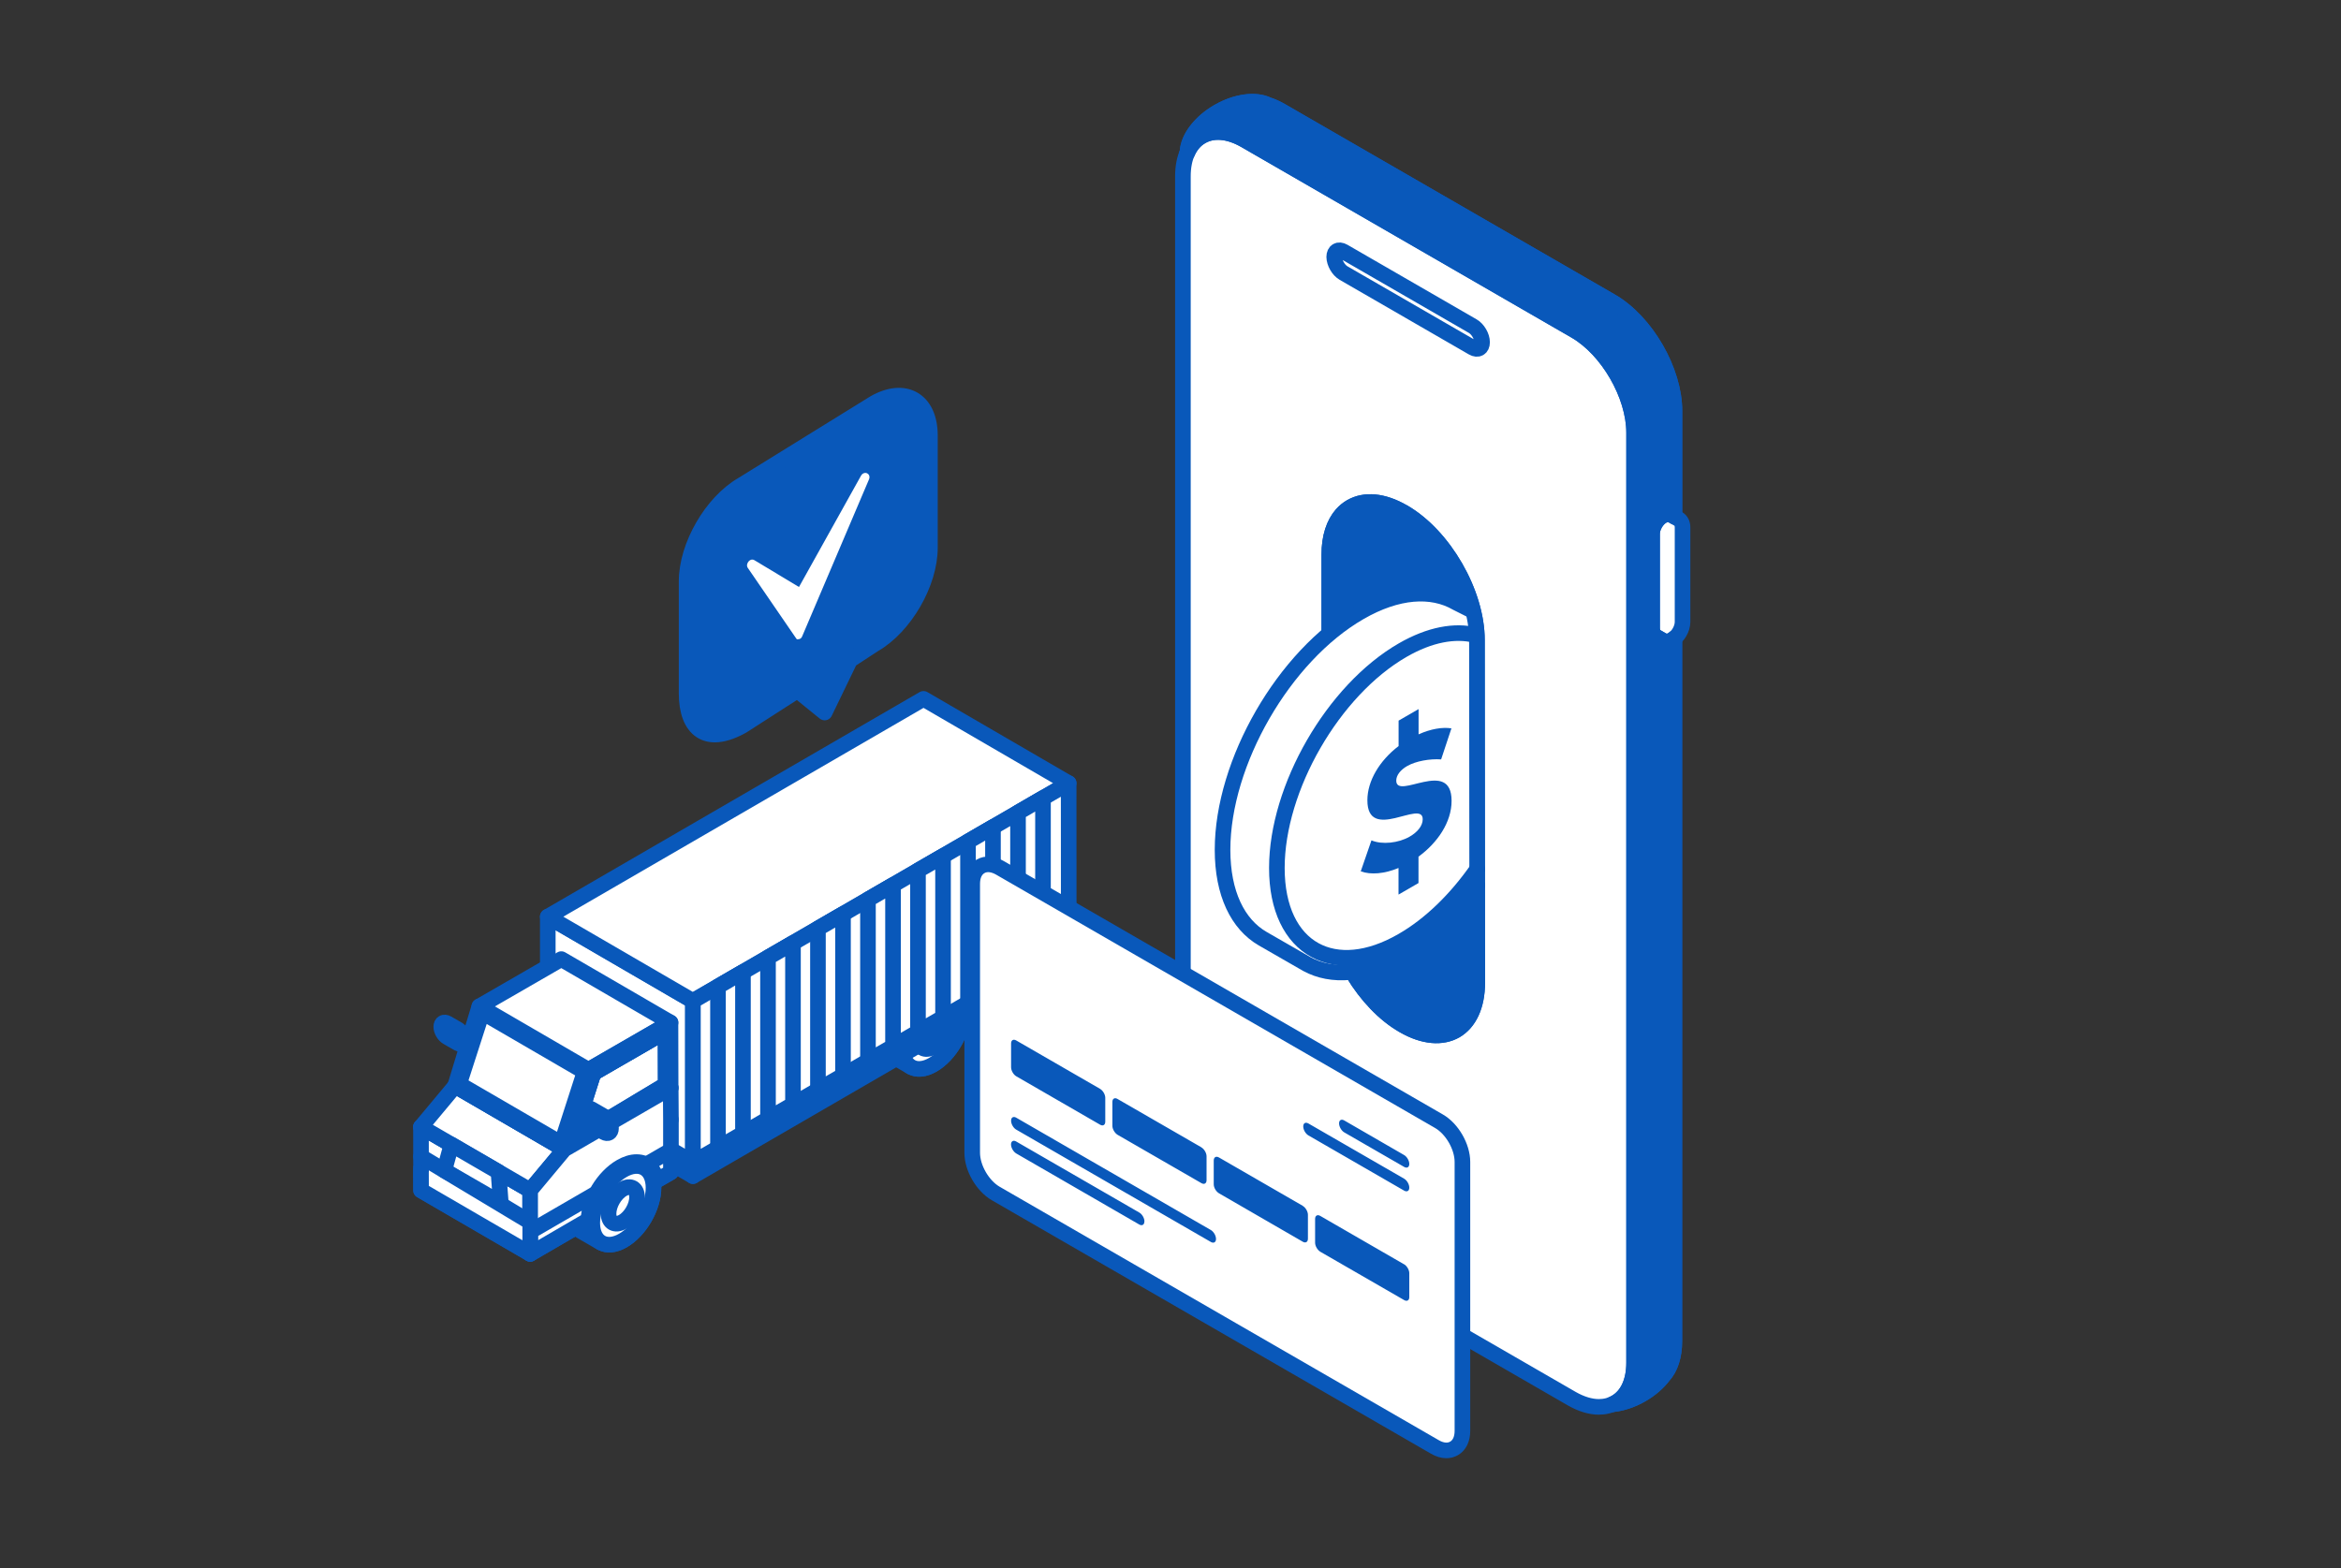 <?xml version="1.0" encoding="utf-8"?>
<svg xmlns="http://www.w3.org/2000/svg" width="300" height="201" viewBox="0 0 300 201" fill="none">
<rect x="0" y="0" width="300" height="201" fill="#333333" stroke="none"/>
<path d="M59.669 133.585L59.27 133.815C59.33 133.785 59.37 133.735 59.41 133.675L59.809 133.445C59.77 133.505 59.73 133.555 59.669 133.585Z" fill="white"/>
<mask id="mask0_22_81" style="mask-type:luminance" maskUnits="userSpaceOnUse" x="59" y="133" width="1" height="1">
<path d="M59.669 133.585L59.27 133.815C59.33 133.785 59.37 133.735 59.41 133.675L59.809 133.445C59.77 133.505 59.73 133.555 59.669 133.585Z" fill="white"/>
</mask>
<g mask="url(#mask0_22_81)">
<path d="M59.4 133.675L59.8 133.445C59.76 133.505 59.72 133.555 59.66 133.585L59.26 133.815C59.32 133.785 59.36 133.735 59.4 133.675Z" fill="white" stroke="#0958BA" stroke-width="2" stroke-linecap="round" stroke-linejoin="round"/>
</g>
<path d="M59.669 133.585L59.27 133.815C59.33 133.785 59.37 133.735 59.41 133.675L59.809 133.445C59.77 133.505 59.73 133.555 59.669 133.585Z" stroke="#0958BA" stroke-width="2" stroke-linecap="round" stroke-linejoin="round"/>
<path d="M59.488 133.326L59.888 133.096V133.146L59.488 133.376V133.326Z" fill="white" stroke="#0958BA" stroke-width="2" stroke-linecap="round" stroke-linejoin="round"/>
<path d="M60.549 134.916L60.949 134.686L60.779 134.846L60.369 135.086L60.549 134.916Z" fill="white" stroke="#0958BA" stroke-width="2" stroke-linecap="round" stroke-linejoin="round"/>
<path d="M59.488 133.376L59.888 133.146L60.948 134.686L60.548 134.915L59.488 133.376Z" fill="white" stroke="#0958BA" stroke-width="2" stroke-linecap="round" stroke-linejoin="round"/>
<path d="M59.469 133.146L59.869 132.916C59.869 132.976 59.889 133.036 59.879 133.106L59.479 133.336C59.479 133.276 59.479 133.216 59.459 133.146H59.469Z" fill="white" stroke="#0958BA" stroke-width="2" stroke-linecap="round" stroke-linejoin="round"/>
<path d="M58.729 132.006C59.149 132.246 59.489 132.846 59.489 133.326V133.376L60.549 134.916L60.379 135.076L59.409 133.666C59.279 133.876 59.029 133.926 58.729 133.756L57.319 132.946C56.899 132.706 56.549 132.106 56.549 131.616C56.549 131.126 56.899 130.936 57.319 131.176L58.729 131.986V132.006Z" fill="white" stroke="#0958BA" stroke-width="2" stroke-linecap="round" stroke-linejoin="round"/>
<path d="M119.66 125.656C119.02 125.286 118.15 125.296 117.18 125.766C117.08 125.816 116.97 125.876 116.86 125.936C115.46 126.746 114.23 128.296 113.54 129.966C113.16 130.876 112.94 131.826 112.95 132.706C112.95 133.946 113.39 134.816 114.09 135.226L116.75 136.766C116.05 136.356 115.61 135.486 115.61 134.246C115.61 133.366 115.82 132.416 116.2 131.506C116.89 129.836 118.12 128.286 119.52 127.476C119.63 127.416 119.73 127.356 119.84 127.306C120.8 126.836 121.67 126.826 122.32 127.196L119.66 125.656Z" fill="white" stroke="#0958BA" stroke-width="2" stroke-linecap="round" stroke-linejoin="round"/>
<path d="M119.519 127.476C121.689 126.226 123.449 127.226 123.459 129.716C123.459 132.206 121.719 135.236 119.549 136.486C117.379 137.736 115.619 136.736 115.609 134.246C115.609 131.756 117.349 128.726 119.519 127.476Z" fill="white" stroke="#0958BA" stroke-width="2" stroke-linecap="round" stroke-linejoin="round"/>
<path d="M119.519 127.476C121.689 126.226 123.449 127.226 123.459 129.716C123.459 132.206 121.719 135.236 119.549 136.486C117.379 137.736 115.619 136.736 115.609 134.246C115.609 131.756 117.349 128.726 119.519 127.476Z" fill="white" stroke="#0958BA" stroke-width="2" stroke-linecap="round" stroke-linejoin="round"/>
<path d="M119.529 130.036C120.539 129.456 121.359 129.926 121.359 131.076C121.359 132.236 120.549 133.646 119.539 134.226C118.529 134.806 117.709 134.336 117.709 133.186C117.709 132.026 118.519 130.616 119.529 130.036Z" fill="white" stroke="#0958BA" stroke-width="2" stroke-linecap="round" stroke-linejoin="round"/>
<path d="M128.769 120.466C128.129 120.096 127.259 120.106 126.289 120.576C126.189 120.626 126.079 120.686 125.969 120.746C124.569 121.556 123.339 123.106 122.649 124.776C122.269 125.686 122.049 126.636 122.059 127.516C122.059 128.756 122.499 129.626 123.199 130.036L125.859 131.576C125.159 131.166 124.719 130.296 124.719 129.056C124.719 128.176 124.929 127.226 125.309 126.316C125.999 124.646 127.229 123.096 128.629 122.286C128.739 122.226 128.839 122.166 128.949 122.116C129.909 121.646 130.779 121.636 131.429 122.006L128.769 120.466Z" fill="white" stroke="#0958BA" stroke-width="2" stroke-linecap="round" stroke-linejoin="round"/>
<path d="M128.629 122.285C130.799 121.035 132.559 122.035 132.569 124.525C132.569 127.015 130.829 130.045 128.659 131.295C126.489 132.545 124.729 131.545 124.719 129.055C124.719 126.565 126.459 123.535 128.629 122.285Z" fill="white" stroke="#0958BA" stroke-width="2" stroke-linecap="round" stroke-linejoin="round"/>
<path d="M128.629 122.285C130.799 121.035 132.559 122.035 132.569 124.525C132.569 127.015 130.829 130.045 128.659 131.295C126.489 132.545 124.729 131.545 124.719 129.055C124.719 126.565 126.459 123.535 128.629 122.285Z" fill="white" stroke="#0958BA" stroke-width="2" stroke-linecap="round" stroke-linejoin="round"/>
<path d="M128.638 124.836C129.648 124.256 130.468 124.726 130.468 125.876C130.468 127.036 129.658 128.446 128.648 129.026C127.638 129.606 126.818 129.136 126.818 127.986C126.818 126.826 127.628 125.416 128.638 124.836Z" fill="white" stroke="#0958BA" stroke-width="2" stroke-linecap="round" stroke-linejoin="round"/>
<path d="M88.799 150.766L70.199 139.956V138.176L88.799 148.986V150.766Z" fill="white" stroke="#0958BA" stroke-width="2" stroke-linecap="round" stroke-linejoin="round"/>
<path d="M88.799 148.986L70.199 138.176L120.309 109.186L136.949 121.066L88.799 148.986Z" fill="white" stroke="#0958BA" stroke-width="2" stroke-linecap="round" stroke-linejoin="round"/>
<path d="M136.949 121.065L136.959 122.845L88.799 150.765V148.985L136.949 121.065Z" fill="white" stroke="#0958BA" stroke-width="2" stroke-linecap="round" stroke-linejoin="round"/>
<path d="M88.799 149.006L70.199 138.196V117.506L88.799 128.316V149.006Z" fill="white" stroke="#0958BA" stroke-width="2" stroke-linecap="round" stroke-linejoin="round"/>
<path d="M88.799 128.316L70.199 117.506L118.349 89.586L136.949 100.396L88.799 128.316Z" fill="white" stroke="#0958BA" stroke-width="2" stroke-linecap="round" stroke-linejoin="round"/>
<path d="M136.949 100.396L136.959 121.076L88.799 149.006V128.316L136.949 100.396Z" fill="white" stroke="#0958BA" stroke-width="2" stroke-linecap="round" stroke-linejoin="round"/>
<path d="M79.939 148.196C79.299 147.826 78.429 147.836 77.459 148.306C77.359 148.356 77.249 148.416 77.139 148.476C75.739 149.286 74.509 150.836 73.819 152.506C73.439 153.416 73.219 154.366 73.229 155.246C73.229 156.486 73.669 157.356 74.369 157.766L77.029 159.306C76.329 158.896 75.889 158.026 75.889 156.786C75.889 155.906 76.099 154.956 76.479 154.046C77.169 152.376 78.399 150.826 79.799 150.016C79.909 149.956 80.009 149.896 80.119 149.846C81.079 149.376 81.949 149.366 82.599 149.736L79.939 148.196Z" fill="white" stroke="#0958BA" stroke-width="2" stroke-linecap="round" stroke-linejoin="round"/>
<path d="M79.808 150.006C81.978 148.756 83.738 149.756 83.748 152.246C83.748 154.736 82.008 157.766 79.838 159.016C77.668 160.266 75.908 159.266 75.898 156.776C75.898 154.286 77.638 151.256 79.808 150.006Z" fill="white" stroke="#0958BA" stroke-width="2" stroke-linecap="round" stroke-linejoin="round"/>
<path d="M79.808 150.006C81.978 148.756 83.738 149.756 83.748 152.246C83.748 154.736 82.008 157.766 79.838 159.016C77.668 160.266 75.908 159.266 75.898 156.776C75.898 154.286 77.638 151.256 79.808 150.006Z" fill="white" stroke="#0958BA" stroke-width="2" stroke-linecap="round" stroke-linejoin="round"/>
<path d="M79.808 152.426C80.818 151.846 81.638 152.316 81.638 153.466C81.638 154.626 80.828 156.036 79.818 156.616C78.808 157.196 77.988 156.726 77.988 155.576C77.988 154.416 78.798 153.006 79.808 152.426Z" fill="white" stroke="#0958BA" stroke-width="2" stroke-linecap="round" stroke-linejoin="round"/>
<path d="M67.949 160.726L53.959 152.596L53.949 144.456L67.939 152.586L67.949 160.726Z" fill="white" stroke="#0958BA" stroke-width="2" stroke-linecap="round" stroke-linejoin="round"/>
<path d="M67.939 152.586L53.949 144.456L71.969 136.606L85.969 143.516L67.939 152.586Z" fill="white" stroke="#0958BA" stroke-width="2" stroke-linecap="round" stroke-linejoin="round"/>
<path d="M67.939 152.586L53.949 144.456L58.329 139.206L72.319 147.336L67.939 152.586Z" fill="white" stroke="#0958BA" stroke-width="2" stroke-linecap="round" stroke-linejoin="round"/>
<path d="M72.32 147.336L58.33 139.206L71.96 131.316L85.95 139.446L72.32 147.336Z" fill="white" stroke="#0958BA" stroke-width="2" stroke-linecap="round" stroke-linejoin="round"/>
<path d="M85.311 139.027L71.311 130.897L71.301 124.097L85.291 132.227L85.311 139.027Z" fill="white" stroke="#0958BA" stroke-width="2" stroke-linecap="round" stroke-linejoin="round"/>
<path d="M72.961 146.186L58.961 138.056L71.311 130.896L85.311 139.026L72.961 146.186Z" fill="white" stroke="#0958BA" stroke-width="2" stroke-linecap="round" stroke-linejoin="round"/>
<path d="M85.291 132.227L85.311 139.027L73.311 146.227L76.061 137.557L85.291 132.227Z" fill="white" stroke="#0958BA" stroke-width="2" stroke-linecap="round" stroke-linejoin="round"/>
<path d="M72.961 146.187L58.961 138.057L62.071 129.427L76.061 137.557L72.961 146.187Z" fill="white" stroke="#0958BA" stroke-width="2" stroke-linecap="round" stroke-linejoin="round"/>
<path d="M76.06 137.557L62.07 129.427L71.3 124.097L85.29 132.227L76.06 137.557Z" fill="white" stroke="#0958BA" stroke-width="2" stroke-linecap="round" stroke-linejoin="round"/>
<path d="M72.32 147.336L58.33 139.206L61.43 129.006L75.42 137.146L72.32 147.336Z" fill="white" stroke="#0958BA" stroke-width="2" stroke-linecap="round" stroke-linejoin="round"/>
<path d="M58.84 138.955L61.8 129.775L74.91 137.395L71.95 146.575L58.84 138.955Z" fill="white" stroke="#0958BA" stroke-width="2" stroke-linecap="round" stroke-linejoin="round"/>
<path d="M75.42 137.146L61.43 129.006L71.93 122.946L85.93 131.076L75.42 137.146Z" fill="white" stroke="#0958BA" stroke-width="2" stroke-linecap="round" stroke-linejoin="round"/>
<path d="M75.421 137.146L85.921 131.086L85.941 139.456L72.311 147.346L75.411 137.146H75.421ZM85.311 139.036L85.291 132.236L76.061 137.566L73.311 146.236L85.311 139.036Z" fill="white" stroke="#0958BA" stroke-width="2" stroke-linecap="round" stroke-linejoin="round"/>
<path d="M79.559 149.576C80.259 149.176 80.93 148.966 81.57 148.966C82.919 148.966 83.879 149.866 84.159 151.316L85.98 150.266V143.516L85.949 139.446L72.32 147.336L67.939 152.586V160.726L75.409 156.386C75.57 153.786 77.329 150.856 79.559 149.576Z" fill="white" stroke="#0958BA" stroke-width="2" stroke-linecap="round" stroke-linejoin="round"/>
<path d="M67.949 160.726L75.4 156.386C75.469 155.256 75.84 154.056 76.43 152.956L67.939 157.876V160.716L67.949 160.726Z" fill="white" stroke="#0958BA" stroke-width="2" stroke-linecap="round" stroke-linejoin="round"/>
<path d="M82.82 149.276C83.5 149.656 83.98 150.366 84.16 151.316L85.98 150.266V147.456L82.82 149.276Z" fill="white" stroke="#0958BA" stroke-width="2" stroke-linecap="round" stroke-linejoin="round"/>
<path d="M63.88 150.226L57.849 146.726L56.94 150.036L64.18 154.216L63.88 150.226Z" fill="white" stroke="#0958BA" stroke-width="2" stroke-linecap="round" stroke-linejoin="round"/>
<path d="M53.949 149.786L53.959 152.596L67.949 160.726V156.656" fill="white"/>
<path d="M53.949 149.786L53.959 152.596L67.949 160.726V156.656" stroke="#0958BA" stroke-width="2" stroke-linecap="round" stroke-linejoin="round"/>
<path d="M98.42 122.736V143.426L101.62 141.566V120.886L98.42 122.736Z" fill="white" stroke="#0958BA" stroke-width="2" stroke-linecap="round" stroke-linejoin="round"/>
<path d="M104.82 119.026V139.706L108.03 137.856V117.166L104.82 119.026Z" fill="white" stroke="#0958BA" stroke-width="2" stroke-linecap="round" stroke-linejoin="round"/>
<path d="M92.01 126.456V147.146L95.21 145.286V124.596L92.01 126.456Z" fill="white" stroke="#0958BA" stroke-width="2" stroke-linecap="round" stroke-linejoin="round"/>
<path d="M130.459 104.156V124.846L133.659 122.986V102.296L130.459 104.156Z" fill="white" stroke="#0958BA" stroke-width="2" stroke-linecap="round" stroke-linejoin="round"/>
<path d="M124.049 107.876V128.566L127.249 126.706V106.016L124.049 107.876Z" fill="white" stroke="#0958BA" stroke-width="2" stroke-linecap="round" stroke-linejoin="round"/>
<path d="M111.23 115.306V135.996L114.44 134.136V113.446L111.23 115.306Z" fill="white" stroke="#0958BA" stroke-width="2" stroke-linecap="round" stroke-linejoin="round"/>
<path d="M117.641 111.586V132.276L120.851 130.416V109.736L117.641 111.586Z" fill="white" stroke="#0958BA" stroke-width="2" stroke-linecap="round" stroke-linejoin="round"/>
<path d="M53.949 148.256L67.949 156.666" stroke="#0958BA" stroke-width="2" stroke-linecap="round" stroke-linejoin="round"/>
<path d="M73.68 143.096L74.14 142.826L75.37 142.466L74.91 142.736L73.68 143.096Z" fill="white" stroke="#0958BA" stroke-width="2" stroke-linecap="round" stroke-linejoin="round"/>
<path d="M77.42 143.106C77.91 143.386 78.3 144.076 78.3 144.636C78.3 145.196 77.9 145.426 77.41 145.146L75.78 144.206C75.44 144.006 75.14 143.606 75 143.196L73.87 143.526L73.67 143.106L74.9 142.746V142.676C74.9 142.116 75.3 141.886 75.78 142.166L77.41 143.106H77.42Z" fill="white" stroke="#0958BA" stroke-width="2" stroke-linecap="round" stroke-linejoin="round"/>
<path d="M95.14 62.126L112.02 51.686C115.95 49.416 119.17 51.276 119.17 55.816V70.216C119.17 74.756 115.95 80.326 112.02 82.596L108.93 84.616L105.68 91.336L102.19 88.506L95.14 93.036C90.47 95.666 87.99 93.446 87.99 88.906V74.506C87.99 69.966 91.21 64.396 95.14 62.126Z" fill="#0958BA" stroke="#0958BA" stroke-width="2" stroke-linecap="round" stroke-linejoin="round"/>
<path d="M102.12 81.956L101.96 81.736L95.83 72.796C95.64 72.516 95.75 72.156 95.96 71.936C96.17 71.716 96.45 71.666 96.67 71.806L102.39 75.246L110.33 60.996C110.53 60.626 110.89 60.556 111.13 60.676C111.35 60.786 111.52 61.076 111.36 61.456L102.78 81.616C102.7 81.796 102.54 81.916 102.36 81.936L102.11 81.956H102.12Z" fill="white"/>
<path d="M156.13 14.316C153.79 15.666 152.3 17.686 152.19 19.396C152.08 19.956 152.01 20.566 152.01 21.226V140.456C152.01 145.626 155.64 151.916 160.13 154.506L202.41 178.916C203.02 179.266 203.61 179.526 204.18 179.706C205.72 180.356 208.12 180.056 210.37 178.756C211.54 178.086 212.49 177.246 213.17 176.356C214.06 175.366 214.58 173.856 214.58 171.896V52.676C214.58 47.506 210.94 41.216 206.46 38.626L164.18 14.216C163.6 13.876 163.03 13.626 162.48 13.446C160.95 12.696 158.45 12.976 156.12 14.326L156.13 14.316Z" fill="white" stroke="#0958BA" stroke-width="2" stroke-linecap="round" stroke-linejoin="round"/>
<path d="M204.9 180.346C203.82 180.346 202.63 179.986 201.41 179.286L159.13 154.876C154.97 152.476 151.59 146.616 151.59 141.826V22.596C151.59 20.176 152.43 18.356 153.96 17.476C155.49 16.586 157.49 16.776 159.59 17.986L201.87 42.396C206.03 44.796 209.41 50.646 209.41 55.446V174.676C209.41 177.096 208.57 178.916 207.03 179.796C206.39 180.166 205.67 180.346 204.89 180.346H204.9Z" fill="white" stroke="#0958BA" stroke-width="2" stroke-linecap="round" stroke-linejoin="round"/>
<path d="M189.93 43.875C189.93 44.635 189.39 44.945 188.73 44.565L172.18 35.005C171.52 34.625 170.99 33.695 170.98 32.935C170.98 32.175 171.52 31.865 172.18 32.245L188.73 41.805C189.39 42.185 189.93 43.115 189.93 43.875Z" fill="white" stroke="#0958BA" stroke-width="2" stroke-linecap="round" stroke-linejoin="round"/>
<path d="M213.579 82.236C213.389 82.236 213.219 82.196 213.059 82.096L212.279 81.646C212.279 81.646 212.279 81.646 212.269 81.646C212.249 81.636 212.229 81.626 212.209 81.606C211.889 81.396 211.709 81.006 211.709 80.526V68.426C211.709 67.566 212.289 66.566 213.029 66.136C213.429 65.906 213.849 65.866 214.179 66.016C214.199 66.016 214.229 66.036 214.249 66.046L215.069 66.516C215.419 66.726 215.629 67.126 215.619 67.626V79.726C215.619 80.586 215.039 81.596 214.299 82.016C214.059 82.156 213.809 82.226 213.579 82.226V82.236Z" fill="white" stroke="#0958BA" stroke-width="2" stroke-linecap="round" stroke-linejoin="round"/>
<path d="M214.31 82.026C214.07 82.166 213.82 82.236 213.59 82.236C213.4 82.236 213.23 82.196 213.07 82.096L212.29 81.646C212.29 81.646 212.29 81.646 212.28 81.646C212.26 81.636 212.24 81.626 212.22 81.606C211.9 81.396 211.72 81.006 211.72 80.526V68.426C211.72 67.566 212.3 66.566 213.04 66.136C213.44 65.906 213.86 65.866 214.19 66.016C214.21 66.016 214.24 66.036 214.26 66.046L214.58 66.236V52.676C214.58 47.506 210.94 41.216 206.46 38.626L164.18 14.216C163.6 13.876 163.03 13.626 162.48 13.446C160.95 12.696 158.45 12.976 156.12 14.326C153.78 15.676 152.29 17.696 152.18 19.406C152.17 19.466 152.16 19.546 152.15 19.606C152.55 18.676 153.16 17.946 153.96 17.486C155.49 16.596 157.49 16.786 159.59 17.996L201.87 42.406C206.03 44.806 209.41 50.656 209.41 55.456V174.686C209.41 177.106 208.57 178.926 207.03 179.806C206.89 179.886 206.75 179.956 206.6 180.016C207.78 179.906 209.09 179.496 210.35 178.766C211.52 178.096 212.47 177.256 213.15 176.366C214.04 175.376 214.56 173.866 214.56 171.906V81.806C214.47 81.876 214.38 81.966 214.29 82.026H214.31Z" fill="#0958BA" stroke="#0958BA" stroke-width="2" stroke-linecap="round" stroke-linejoin="round"/>
<path d="M173.43 124.826C175.12 127.606 177.37 130.016 179.85 131.436C182.46 132.946 184.83 133.086 186.55 132.096C188.25 131.096 189.31 128.976 189.31 125.946L189.27 82.036C189.27 76.006 185.04 68.656 179.82 65.646H179.81C177.22 64.146 174.87 63.996 173.16 64.966L173.12 64.986C172.69 65.236 172.31 65.546 171.96 65.936C170.94 67.096 170.34 68.856 170.35 71.126V80.956" fill="#0958BA"/>
<path d="M173.43 124.826C175.12 127.606 177.37 130.016 179.85 131.436C182.46 132.946 184.83 133.086 186.55 132.096C188.25 131.096 189.31 128.976 189.31 125.946L189.27 82.036C189.27 76.006 185.04 68.656 179.82 65.646H179.81C177.22 64.146 174.87 63.996 173.16 64.966L173.12 64.986C172.69 65.236 172.31 65.546 171.96 65.936C170.94 67.096 170.34 68.856 170.35 71.126V80.956" stroke="#0958BA" stroke-width="2" stroke-linecap="round" stroke-linejoin="round"/>
<path d="M189.31 113.466C186.56 117.136 183.27 120.236 179.73 122.276C174.96 125.026 170.65 125.316 167.48 123.586L161.81 120.326C158.63 118.486 156.67 114.546 156.67 108.936C156.67 97.726 164.53 84.096 174.23 78.496C179.09 75.686 183.48 75.436 186.67 77.276L188.52 78.206" fill="white"/>
<path d="M189.31 113.466C186.56 117.136 183.27 120.236 179.73 122.276C174.96 125.026 170.65 125.316 167.48 123.586L161.81 120.326C158.63 118.486 156.67 114.546 156.67 108.936C156.67 97.726 164.53 84.096 174.23 78.496C179.09 75.686 183.48 75.436 186.67 77.276L188.52 78.206" stroke="#0958BA" stroke-width="2" stroke-linecap="round" stroke-linejoin="round"/>
<path d="M189.111 81.426C186.471 80.756 183.241 81.326 179.741 83.346C170.841 88.486 163.631 100.996 163.631 111.266C163.631 116.496 165.501 120.136 168.501 121.786C171.401 123.376 175.361 123.116 179.731 120.586C183.321 118.516 186.631 115.246 189.311 111.406" fill="white"/>
<path d="M189.111 81.426C186.471 80.756 183.241 81.326 179.741 83.346C170.841 88.486 163.631 100.996 163.631 111.266C163.631 116.496 165.501 120.136 168.501 121.786C171.401 123.376 175.361 123.116 179.731 120.586C183.321 118.516 186.631 115.246 189.311 111.406" stroke="#0958BA" stroke-width="2" stroke-linecap="round" stroke-linejoin="round"/>
<path d="M181.781 109.806V113.196L179.221 114.676V111.266C177.421 112.016 175.671 112.166 174.381 111.696L175.751 107.726C177.131 108.306 179.221 108.066 180.631 107.256C181.671 106.666 182.321 105.846 182.321 105.016C182.321 102.386 175.221 108.076 175.231 102.576C175.231 100.116 176.771 97.516 179.231 95.636V92.376L181.791 90.897V94.136C183.361 93.427 184.861 93.186 186.001 93.367L184.681 97.347C183.251 97.246 181.451 97.556 180.331 98.197C179.481 98.686 178.931 99.367 178.931 100.066C178.931 102.636 186.021 97.076 186.021 102.666C186.021 105.396 184.221 108.026 181.791 109.806H181.781Z" fill="#0958BA"/>
<path d="M173.43 124.826C175.12 127.606 177.37 130.016 179.85 131.436C182.46 132.946 184.83 133.086 186.55 132.096C188.25 131.096 189.31 128.976 189.31 125.946L189.27 82.036C189.27 76.006 185.04 68.656 179.82 65.646H179.81C177.22 64.146 174.87 63.996 173.16 64.966L173.12 64.986C172.69 65.236 172.31 65.546 171.96 65.936C170.94 67.096 170.34 68.856 170.35 71.126V80.956" stroke="#0958BA" stroke-width="2" stroke-linecap="round" stroke-linejoin="round"/>
<path d="M184.129 144.186L127.869 111.706C126.349 110.836 125.119 111.536 125.119 113.286V147.776C125.119 149.526 126.349 151.656 127.869 152.536L184.119 185.016C185.639 185.896 186.869 185.186 186.869 183.426V148.945C186.869 147.195 185.639 145.056 184.119 144.186H184.129Z" fill="white" stroke="#0958BA" stroke-width="2" stroke-linecap="round" stroke-linejoin="round"/>
<path d="M185.36 185.926C184.89 185.926 184.38 185.776 183.87 185.476L127.61 152.996C125.92 152.016 124.59 149.726 124.59 147.776V113.286C124.59 112.246 124.97 111.456 125.66 111.056C126.35 110.656 127.23 110.726 128.14 111.246L184.4 143.726C186.09 144.696 187.41 146.996 187.41 148.946V183.426C187.41 184.466 187.03 185.266 186.34 185.666C186.04 185.836 185.71 185.926 185.36 185.926Z" fill="white" stroke="#0958BA" stroke-width="2" stroke-linecap="round" stroke-linejoin="round"/>
<path d="M155.831 158.825C155.831 159.245 155.531 159.415 155.171 159.205L130.231 144.805C129.861 144.595 129.571 144.085 129.571 143.655C129.571 143.235 129.871 143.065 130.231 143.275L155.171 157.675C155.531 157.885 155.831 158.395 155.831 158.815V158.825ZM146.661 156.575C146.661 156.155 146.371 155.645 146.001 155.435L130.221 146.325C129.861 146.115 129.561 146.285 129.561 146.705C129.561 147.125 129.861 147.635 130.221 147.855L145.991 156.965C146.351 157.175 146.651 157.005 146.651 156.585L146.661 156.575ZM140.971 139.575L130.231 133.375C129.861 133.165 129.571 133.335 129.571 133.755V136.815C129.571 137.235 129.871 137.755 130.231 137.965L140.981 144.175C141.341 144.385 141.641 144.215 141.641 143.785V140.725C141.641 140.305 141.341 139.795 140.981 139.585L140.971 139.575ZM153.961 147.075L143.211 140.875C142.851 140.655 142.551 140.835 142.551 141.255V144.315C142.551 144.735 142.851 145.245 143.211 145.465L153.961 151.665C154.321 151.875 154.621 151.705 154.621 151.285V148.225C154.621 147.805 154.321 147.295 153.961 147.085V147.075ZM166.951 154.575L156.211 148.375C155.841 148.165 155.551 148.335 155.541 148.755V151.815C155.541 152.245 155.841 152.745 156.211 152.965L166.951 159.175C167.311 159.385 167.611 159.215 167.611 158.785V155.725C167.611 155.305 167.311 154.795 166.951 154.585V154.575ZM179.941 162.075L169.191 155.865C168.831 155.655 168.531 155.825 168.531 156.245V159.305C168.531 159.725 168.831 160.235 169.191 160.455L179.941 166.655C180.311 166.865 180.601 166.695 180.601 166.275V163.215C180.601 162.795 180.301 162.285 179.941 162.065V162.075ZM180.601 149.205C180.601 149.625 180.311 149.795 179.941 149.585L172.261 145.155C171.901 144.945 171.601 144.425 171.601 144.005C171.601 143.585 171.891 143.415 172.261 143.625L179.941 148.065C180.301 148.275 180.601 148.785 180.601 149.205ZM180.601 152.245C180.601 152.665 180.311 152.835 179.941 152.625L167.671 145.545C167.311 145.335 167.011 144.825 167.011 144.395C167.011 143.975 167.301 143.805 167.671 144.015L179.941 151.095C180.301 151.305 180.601 151.815 180.601 152.235V152.245Z" fill="#0958BA"/>
</svg>